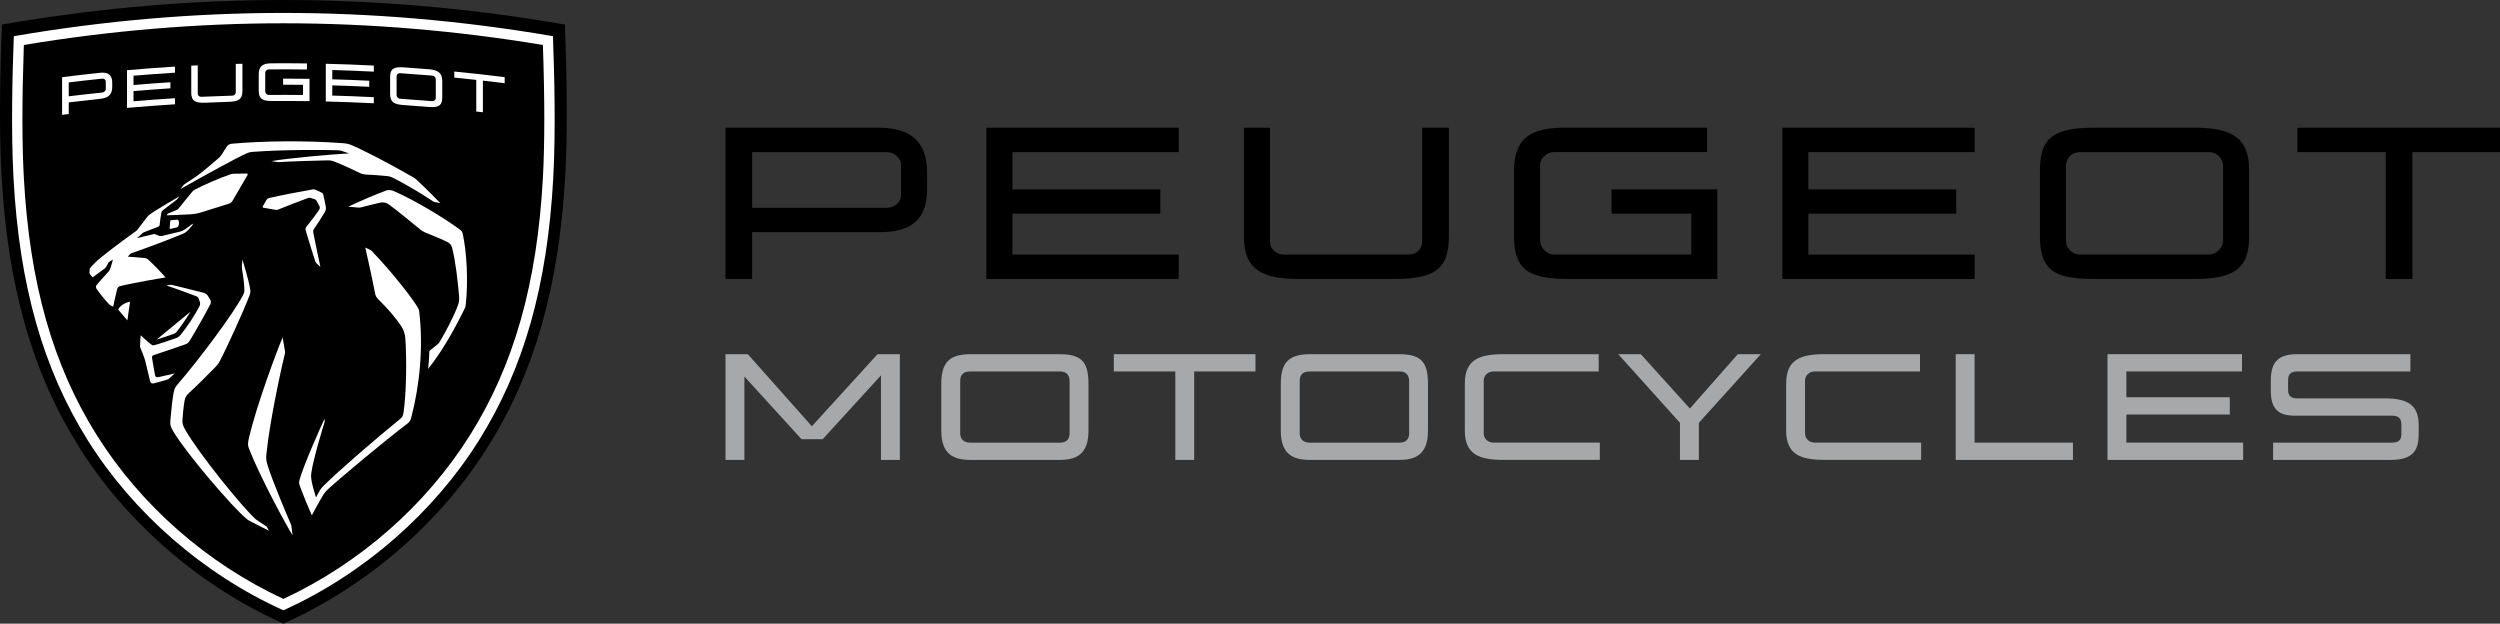<?xml version="1.0" encoding="UTF-8"?>
<svg id="Calque_1" data-name="Calque 1" xmlns="http://www.w3.org/2000/svg" viewBox="0 0 1996.28 498">
  <rect x="0" y="0" width="1996.28" height="498" fill="#333333" stroke="none"/>
  <defs>
    <style>
      .cls-1 {
        fill: #000;
      }

      .cls-1, .cls-2, .cls-3 {
        stroke-width: 0px;
      }

      .cls-2 {
        fill: #a7a8a9;
      }

      .cls-3 {
        fill: #fff;
      }
    </style>
  </defs>
  <g>
    <path class="cls-2" d="M718.54,282.82v84.42h-15.08v-67.5l-46.53,50.95h-16.92l-45.61-50.03v66.58h-15.08v-84.43h17.84l51.13,57.57,52.42-57.57h17.83Z"/>
    <path class="cls-2" d="M751.64,343.89v-37.7c0-17.66,7.36-23.36,23.54-23.36h70.81c17.1,0,23.17,5.7,23.17,23.36v37.7c0,19.31-10.11,23.36-23.17,23.36h-70.81c-13.61,0-23.54-4.23-23.54-23.36ZM846.73,353.45c4.41,0,7.36-2.57,7.36-7.17v-42.12c0-3.87-2.02-7.54-7.36-7.54h-72.28c-6.07,0-7.72,3.68-7.72,7.54v42.12c0,4.6,3.31,7.17,7.72,7.17h72.28Z"/>
    <path class="cls-2" d="M1002.52,296.62h-48.93v70.63h-15.08v-70.63h-49.11v-13.79h113.11v13.79Z"/>
    <path class="cls-2" d="M1022.74,343.89v-37.7c0-17.66,7.36-23.36,23.54-23.36h70.81c17.1,0,23.17,5.7,23.17,23.36v37.7c0,19.31-10.11,23.36-23.17,23.36h-70.81c-13.61,0-23.54-4.23-23.54-23.36ZM1117.84,353.45c4.41,0,7.36-2.57,7.36-7.17v-42.12c0-3.87-2.02-7.54-7.36-7.54h-72.28c-6.07,0-7.72,3.68-7.72,7.54v42.12c0,4.6,3.31,7.17,7.72,7.17h72.28Z"/>
    <path class="cls-2" d="M1169.7,306.18c0-19.13,11.59-23.36,30.9-23.36h75.96v13.79h-84.06c-4.41,0-7.72,3.31-7.72,7.17v42.49c0,3.87,3.31,7.17,7.72,7.17h84.97v13.79h-76.88c-19.31,0-30.9-4.23-30.9-23.36v-37.7h0Z"/>
    <path class="cls-2" d="M1406.04,282.82l-49.48,54.81v29.61h-15.08v-29.61l-49.29-54.81h18.02l39.18,43.4,38.26-43.4h18.39Z"/>
    <path class="cls-2" d="M1426.28,306.18c0-19.13,11.59-23.36,30.9-23.36h75.96v13.79h-84.06c-4.42,0-7.72,3.31-7.72,7.17v42.49c0,3.87,3.31,7.17,7.72,7.17h84.97v13.79h-76.88c-19.31,0-30.9-4.23-30.9-23.36v-37.7h0Z"/>
    <path class="cls-2" d="M1576.73,282.82v70.63h78.54v13.79h-93.62v-84.42h15.08Z"/>
    <path class="cls-2" d="M1791.18,353.45v13.79h-108.33v-84.42h107.41v13.79h-92.33v20.6h82.58v13.79h-82.58v22.44h93.25Z"/>
    <path class="cls-2" d="M1815.09,353.45h94.73c5.52,0,7.72-2.02,7.72-6.81v-7.36c0-5.34-2.21-7.36-7.72-7.36h-77.25c-13.79,0-19.31-5.7-19.31-20.23v-7.72c0-15.08,6.07-21.15,21.15-21.15h90.31v13.79h-89.94c-5.52,0-7.72,2.02-7.72,7.17v7.54c0,4.78,2.21,6.81,7.72,6.81h69.89c19.13,0,26.67,6.25,26.67,21.34v7.54c0,14.53-6.44,20.23-22.62,20.23h-93.62v-13.79Z"/>
  </g>
  <g>
    <path class="cls-1" d="M1252.65,222.73c-28.93,0-43.66-5.26-43.66-33.41v-52.61c0-26.31,13.15-34.72,39.72-34.72h114.42v19.46h-122.3c-5.52,0-11.05,4.74-11.05,10.26v60.5c0,5.52,5.52,11.05,11.05,11.05h109.68v-32.61h-63.65v-19.46h84.43v71.54h-118.63Z"/>
    <path class="cls-1" d="M702.13,102h-122.83v120.73h21.31v-37.35h101.53c24.46,0,38.14-8.94,38.14-34.19v-13.68c0-24.73-13.68-35.51-38.14-35.51ZM719.49,156.18c0,5.26-5.52,9.73-11.05,9.73h-107.84v-44.45h107.84c5.52,0,11.05,4.74,11.05,10.26v24.46h0Z"/>
    <polygon class="cls-1" points="941.2 121.46 941.2 102 787.64 102 787.64 222.73 941.2 222.73 941.2 203.27 808.43 203.27 808.43 170.65 926.52 170.65 926.52 151.18 808.43 151.18 808.43 121.46 941.2 121.46"/>
    <polygon class="cls-1" points="1576.78 121.46 1576.78 102 1423.22 102 1423.22 222.73 1576.78 222.73 1576.78 203.27 1444 203.27 1444 170.65 1562.1 170.65 1562.1 151.18 1444 151.18 1444 121.46 1576.78 121.46"/>
    <path class="cls-1" d="M1036.99,222.73c-27.09,0-43.66-6.05-43.66-33.41v-87.33h20.78v91.01c0,5.52,4.74,10.26,11.05,10.26h99.95c6.31,0,10.52-4.74,10.52-10.26v-91.01h21.31v87.33c0,27.62-14.46,33.41-43.66,33.41h-76.28Z"/>
    <path class="cls-1" d="M1660.74,121.46c-6.31,0-11.05,4.74-11.05,11.05v59.71c0,5.52,4.74,11.05,11.05,11.05h103.37c5.52,0,11.05-5.52,11.05-11.05v-59.71c0-6.31-5.52-11.05-11.05-11.05h-103.37ZM1672.58,222.73c-28.93,0-43.66-4.74-43.66-33.41v-53.92c0-27.09,13.41-33.41,43.66-33.41h79.7c26.3,0,43.66,5.79,43.66,33.41v53.92c0,27.09-14.99,33.41-43.66,33.41h-79.7Z"/>
    <polygon class="cls-1" points="1996.28 102 1834.53 102 1834.53 121.46 1905.02 121.46 1905.02 222.73 1926.32 222.73 1926.32 121.46 1996.28 121.46 1996.28 102"/>
  </g>
  <g>
    <path class="cls-1" d="M221.37,495.71c-64.74-30.11-120.98-79.44-158.35-138.91C25.67,297.35,6.01,228.2,1.17,139.17-.39,110.38-.39,74.38,1.17,29.13l.33-9.54,9.41-1.57C82.52,6.06,154.97,0,226.29,0s143.77,6.06,215.37,18.02l9.41,1.57.33,9.54c1.56,45.25,1.56,81.24,0,110.04-4.84,89.03-24.49,158.18-61.85,217.62-37.37,59.47-93.6,108.8-158.35,138.91l-4.92,2.29-4.92-2.29Z"/>
    <g>
      <g>
        <path class="cls-3" d="M126.18,301.21c-1.39.26-2.13-.47-2.33-1.41-.55-2.53-1.97-11.18-2.41-13.73-.25-1.4.18-2.17,1.45-2.58,6.17-1.99,16.56-5.51,24.92-8.45,2.15-.76,2.82-1.61,4.03-3.54,3.5-5.58,12.09-20.75,16.15-28.61.58-1.12.53-2.45-.12-3.53l-1.85-3.08c-.64-1.05-2.13-2.17-3.32-2.48-8.5-2.18-19.75-4.93-25.06-6.21-1.18-.28-2.41-.24-3.57.13l-.97.31c8.14,2.77,15.08,5.26,23.87,8.6.76.29,1.58,1.17,1.81,1.94l.81,2.66c.33,1.08.23,2.24-.29,3.24-3.73,7.32-10.21,17.01-15.37,23.24-.78.94-1.77,1.65-2.91,2.08-4.99,1.87-14.08,4.88-18.04,5.89-.79.2-1.18.11-1.83-.35-2.88-2.02-8.82-7.59-8.82-7.59,0,0-.5,6.06-.53,8.77,0,.3.05.6.17.88,1.01,2.37,2.8,6.91,3.55,9.22.19.6.35,1.12.5,1.74,1,3.98,3.76,15.72,3.76,15.72.4,1.77,1.4,2.39,2.97,2.05,2.02-.44,8.48-2.25,11.13-3.13.41-.14.77-.35,1.09-.64,1.71-1.56,4.57-4.21,4.57-4.21,0,0-9.72,2.38-13.37,3.07Z"/>
        <path class="cls-3" d="M140.82,265.22c3.3-3.98,7.67-10.37,11.32-16.38l-27.03,22.29c4.43-1.35,10.44-3.38,14.05-4.73.66-.25,1.23-.65,1.66-1.17Z"/>
        <path class="cls-3" d="M141.46,175.42l-4.83.41c-.39.03-.69.34-.72.73l-.45,5.74c-.03.3.25.54.54.47l4.89-1.08c.59-.13,1.29-.67,1.53-1.22.59-1.37.76-2.97.14-4.39-.19-.43-.63-.7-1.09-.66Z"/>
        <path class="cls-3" d="M94.37,247.22l7.33,8.61,2.16-14.88c-4.25.65-8.15,3.37-9.49,6.27Z"/>
        <path class="cls-3" d="M333.64,245.65c-2.99-5.32-17.89-25.48-36.53-44.93-.68-.71-1.5-1.27-2.39-1.66l-3.04-1.32s5.42,23.71,7.85,36.68c.31,1.65,1.12,3.16,2.31,4.35,8.33,8.26,13.83,14.68,18.43,21.48,2,2.95,3.15,6.39,3.4,9.94,1.26,18.83.66,44.71-1.44,59.13-.43,2.92-1.13,3.96-3.04,5.5-18.04,14.59-47.88,40.28-60.69,52.95-1.35,1.33-1.85,1.93-2.67,3.18-1.68,2.55-3.48,6.3-3.48,6.3,0,0-3.04-9.32-3.72-14.41-.31-2.38-.34-3.03,0-5.45,1.54-10.88,9.15-36,10.4-39.76.1-.33.16-.67.16-1.01v-2.36c-2.76,5.76-16.92,37.61-19.91,48.56-.63,2.31-.52,3.22.07,4.94,1.84,5.28,7.19,18.36,9.65,23.71,0,0,5.81-10.91,9.19-16.39.94-1.54,2.1-2.92,3.42-4.15,10.07-9.32,46.28-39.55,63.2-52.27,2.27-1.71,2.96-2.91,3.58-5.27,6.84-26.13,9.72-56.18,6.37-84.54-.13-1.17-.52-2.19-1.1-3.21Z"/>
        <path class="cls-3" d="M259.47,169.21c.69-1.2.95-2.6.71-3.96-.56-3.29-1.42-7.15-2.11-10.07-.13-.55-.5-1-1.01-1.24l-5.1-2.44c-.67-.32-1.42-.43-2.16-.29-12.31,2.17-25.27,4.73-35.06,6.96-.8.18-1.49.69-1.89,1.4l-3.05,5.27c-.24.41,0,.92.46,1.01,2.57.48,7.8,1.42,9.6,1.69,1.1.16,1.47.13,2.38-.24,6.2-2.57,16.35-6.52,23.9-9.25.6-.22,1.24-.23,1.85-.03l3.46,1.11c.5.16.93.51,1.19.97.95,1.67,1.94,3.51,2.53,4.71.42.86.18,2-.54,3.05-2.56,3.71-6.95,9.55-9.96,13.2-.66.8-.88,1.88-.59,2.88,1.77,6.1,5.61,18.66,7.66,24.65.25.74.62,1.3,1.2,1.83l2.89,2.63s-4.59-21.23-5.68-27.31c-.17-.95-.1-1.92.44-2.71,2.43-3.55,6.77-10.15,8.88-13.82Z"/>
        <path class="cls-3" d="M369.5,186.67c-.35-1.61-.88-2.28-2.21-3.28-13.78-10.25-38.57-24.81-53.31-31-1.9-.8-4.03-.84-5.96-.14-7.03,2.58-18.27,7.31-29.96,12.79,0,0,5.14.38,7.6.67,1.25.15,1.74.12,2.96-.21,3.58-.97,9.95-2.55,14.96-3.69,2.45-.56,5.01-.01,7.02,1.49,6.87,5.12,17.91,14.01,24.97,19.94,1.23,1.03,2.62,1.86,4.11,2.46,10.77,4.32,15.5,6.47,17.91,7.71,1.69.87,2.91,2.43,3.38,4.27,2.8,10.81,4.67,27.36,5.65,39.3.18,2.21-.12,4.43-.86,6.53-3.03,8.58-10.57,22.82-14.78,29.63-.38.61-.78,1.08-1.51,1.71-1.49,1.29-4.12,3.41-6.05,4.9-.38.29-.6.73-.6,1.21-.04,4.63-.93,13.58-.93,13.58,10.34-12.96,20.17-29.76,28.9-47.61.72-1.47.99-2.29,1.14-3.67,2.03-19.14.8-41.89-2.43-56.6Z"/>
        <path class="cls-3" d="M232.22,418.48c-2.43-5.46-15.09-35.41-18.51-46.87-1.21-4.05-1.36-5.15-.9-9.72,2.88-28.16,12.99-72.97,14.59-79.12.34-1.3.29-1.65.06-2.97-.41-2.34-1.77-10.37-1.77-10.37-4.58,10.6-20.87,54.38-26.89,80.15-1.13,4.85-.93,6.16.08,8.8,8.65,22.42,30.7,62.93,34.75,69.05l-.91-7.06c-.08-.65-.25-1.29-.51-1.89Z"/>
        <path class="cls-3" d="M212.59,420.23s-4.8-3.12-6.28-4.1c-1.53-1.02-2.06-1.46-2.78-2.11-10.02-9.08-45.18-52.29-55.73-71.08-1.77-3.15-2.28-4.63-2.11-7.81.19-3.62.9-10.61,1.61-14.72.45-2.55,1.03-4.24,3.2-6.21,5.98-5.43,15.63-15.12,20.68-20.26,2.2-2.25,3.32-3.67,4.49-5.88,4.62-8.67,18.76-39.38,23.5-52,.84-2.24.89-2.87.57-5.19-.91-6.61-6.19-23.69-6.19-23.69l-.45,5.72c-.03.39-.02.79.05,1.18.42,2.47,2.03,12.26,1.97,17.3-.02,1.73-.1,2.37-1.04,4.21-7.1,13.96-34.81,51.21-52.32,71.37-1.97,2.27-2.53,3.78-3.08,6.34-.9,4.26-1.93,13.98-2.59,21.7-.36,4.15-.08,5.57,2.56,9.96,10.57,17.56,46.52,59.63,58.25,69.37.77.64,1.6,1.2,2.49,1.67,4.12,2.23,15.41,7.81,15.41,7.81l-1.74-3.05c-.12-.2-.28-.37-.47-.51Z"/>
        <path class="cls-3" d="M160.35,169.66l22.34-6.99c1.32-.4,2.42-1.3,3.09-2.5l11.91-20.51c.28-.49-.07-1.1-.64-1.09l-10.18.14c-.88.01-2,.19-2.84.47-8.85,2.95-21.48,8.57-28.59,12.31-.8.42-1.55,1.1-2.12,1.81l-10.76,13.24c-.35.44-.81.78-1.32,1l-6.97,2.95c-.34.14-.6.4-.76.73l-.33.7s14.72-.46,19.67-.84c2.7-.2,4.89-.62,7.48-1.41Z"/>
        <path class="cls-3" d="M201.28,121.3c28.13-2.11,60.46-1.52,68.3-1.33,1.17.03,2.33.23,3.44.59l5.74,1.92c-14.12.75-48.23,3.78-62.03,6.16l4.86.76c.35.05.69.07,1.04.05,10.21-.63,30.2-1.28,38.98-1.4,2.14-.03,3.25.16,5.44,1,5.11,1.95,15.37,6.6,19.6,8.75,2.21,1.12,3.76,1.5,6.02,1.6,4.59.19,11.61.68,16.8,1.23,1.41.15,2.78.56,4.04,1.19,10.67,5.37,23.41,13,32.13,18.86.51.34,1.08.58,1.68.7l4.31.85s-13.83-14.14-19.28-18.95c-.79-.69-1.64-1.3-2.55-1.82-20.6-11.78-39.12-21.39-49.56-25.78-1.67-.7-3.44-1.13-5.25-1.27-31.87-2.41-65.23-1.82-89.88.34-1.76.15-3.16,1.01-4,2.22-.96,1.4-2.53,3.92-3.97,6.25-.7,1.14-1.56,2.16-2.57,3.04-4.45,3.89-11.91,10.18-16.64,13.74-.41.31-.61.46-.93.69-1.97,1.35-8.51,5.67-9.7,6.44-.45.29-.55.38-.88.8-.38.49-2.34,3.01-2.34,3.01,19.62-11.03,44.62-24.87,53.18-28.64,1.27-.56,2.62-.89,4.02-.99Z"/>
        <path class="cls-3" d="M109.67,183.55c-.24.33-.55.6-.88.84-17.47,12.46-27.25,20.4-31.13,23.66-1.57,1.54-3.08,3.05-4.46,4.48-1.23,1.28-1.52,1.76-1.6,2.77-.07.86-.13,2-.13,2.66,0,.37.09.66.3.97.25.37,1.63,1.94,1.95,2.26.15.15.38.2.56.08,2.58-1.82,6.21-4.51,9.5-7.02.26-.2.75-.69.93-1,.56-.96,1.29-2.34,1.7-3.21.27-.58.46-.76,1.12-1.18.66-.42,2.65-1.66,2.65-1.66,0,0-1.49,6.11-2.55,8.22-.37.73-.71,1.24-.99,1.52-2.57,2.68-7.24,7.89-9.57,10.75-.78.96-.51,2.15.12,3.09,2.14,3.18,6.59,8.66,9.3,11.52.83.88,1.22,1.25,1.98,1.68,1.11.64,1.91.89,1.91.89,0,0,2.24-10.71,3.18-14.03.32-1.13,1.03-2.03,2.44-2.38,11.46-2.84,36.18-6.95,36.18-6.95-2.6-3.11-11.3-12.07-13.93-14.32-.79-.68-1.53-1.02-2.57-1.14-3.2-.37-13.67-1.13-13.67-1.13,0,0,.91-1,1.58-1.7.62-.64.99-.88,1.83-1.17,12.84-4.45,29.97-10.93,39.98-15.1,2.17-.91,3.21-1.55,4.95-3.34.76-.78,2.28-2.49,3.15-3.53.18-.21.27-.37.32-.64.05-.31.13-.88.13-.88,0,0-4.28,3.21-5.96,4.38-1.55,1.08-2.56,1.58-4.39,2.06-3.53.92-10.15,2.49-14.09,3.37-1.08.24-1.6.25-2.57-.1-.63-.23-1.84-.7-2.55-1.04-.78-.36-1.13-.41-1.97-.23-3.5.79-13.03,3.14-13.03,3.14,0,0,4.39-3.91,4.72-4.17.41-.32.61-.43,1.32-.71,3.31-1.32,7.38-2.79,10.83-4.19.79-.32,1.12-.7,1.19-1.48.22-2.65.97-7.43,1.43-9.94.13-.71.36-1.11.93-1.56,2.01-1.59,9.43-7.27,11.19-8.58.12-.11.23-.22.34-.33l2-2.47c-5.27,3.07-14.7,8.66-19.56,11.72-2.09,1.32-3.11,2.02-5.17,3.64-.23.18-.43.39-.61.62-1.29,1.6-6.5,8.35-8.34,10.84Z"/>
      </g>
      <path class="cls-3" d="M441.55,28.9c-73.36-12.64-145.63-18.58-215.26-18.58S84.39,16.26,11.03,28.9c-1.1,29.38-2.34,74.77-.25,113.3,4.67,85.89,23.6,152.56,59.58,209.82,35.87,57.08,91.41,106.17,155.92,135.32,64.51-29.15,120.05-78.24,155.92-135.32,35.98-57.26,54.91-123.93,59.58-209.82,2.09-38.53.85-83.93-.25-113.3ZM433.53,141.75c-4.59,84.43-23.12,149.85-58.33,205.87-35.2,56.01-87.98,102.28-148.92,130.62-60.94-28.34-113.72-74.61-148.92-130.62-35.2-56.02-53.73-121.43-58.33-205.87-1.5-27.58-1.5-62.25.01-105.83,68.9-11.5,138.59-17.33,207.23-17.33s138.33,5.83,207.23,17.33c1.51,43.58,1.51,78.25.02,105.83Z"/>
      <g>
        <path class="cls-3" d="M217.51,80.65c-7.23.05-10.91-1.2-10.91-8.22v-13.12c0-6.56,3.29-8.71,9.92-8.76,9.53-.07,19.06-.04,28.59.09v4.85c-10.19-.14-20.38-.16-30.56-.08-1.38.01-2.76,1.21-2.76,2.58v15.09c0,1.38,1.38,2.74,2.76,2.73,9.14-.07,18.27-.06,27.41.04v-8.13c-5.3-.06-10.61-.09-15.91-.09v-4.85c7.03,0,14.06.05,21.1.15v17.84c-9.88-.14-19.76-.18-29.64-.12Z"/>
        <path class="cls-3" d="M80.13,58.1c-10.19,1.06-20.37,2.24-30.54,3.52v30.11c1.76-.22,3.53-.44,5.3-.66v-9.32c8.41-1.03,16.83-1.98,25.25-2.86,6.09-.63,9.49-3.19,9.49-9.48v-3.41c0-6.17-3.41-8.53-9.5-7.9ZM84.45,71.17c0,1.31-1.37,2.57-2.75,2.71-8.95.92-17.89,1.93-26.82,3.02v-11.09c8.93-1.1,17.87-2.1,26.82-3.02,1.37-.14,2.75.9,2.75,2.28,0,2.04,0,4.07,0,6.1Z"/>
        <path class="cls-3" d="M139.71,58.02v-4.85c-12.77.79-25.54,1.75-38.29,2.88v30.11c12.75-1.13,25.52-2.09,38.29-2.88v-4.85c-11.05.68-22.08,1.49-33.11,2.43v-8.13c9.81-.83,19.63-1.57,29.45-2.2v-4.85c-9.82.63-19.64,1.36-29.45,2.2v-7.42c11.03-.94,22.07-1.75,33.11-2.43Z"/>
        <path class="cls-3" d="M298.49,57.21v-4.85c-12.78-.66-25.56-1.14-38.35-1.44v30.11c12.79.31,25.57.79,38.35,1.44v-4.85c-11.05-.57-22.1-1-33.16-1.31v-8.13c9.83.27,19.67.65,29.5,1.13v-4.85c-9.83-.48-19.66-.86-29.5-1.13v-7.42c11.06.3,22.11.74,33.16,1.31Z"/>
        <path class="cls-3" d="M163.62,82.01c-6.76.3-10.9-.98-10.9-7.8v-21.78c1.73-.09,3.46-.18,5.19-.26v22.7c0,1.37,1.18,2.5,2.76,2.43,8.32-.39,16.64-.7,24.96-.94,1.58-.05,2.63-1.25,2.63-2.63v-22.7c1.77-.05,3.55-.09,5.32-.13v21.78c0,6.89-3.62,8.4-10.91,8.63-6.36.19-12.71.43-19.06.71Z"/>
        <path class="cls-3" d="M319.44,58.44c-1.57-.1-2.76,1-2.76,2.58v14.89c0,1.38,1.18,2.83,2.76,2.93,8.6.57,17.19,1.22,25.78,1.94,1.37.12,2.76-1.14,2.76-2.52v-14.89c0-1.57-1.37-2.88-2.76-2.99-8.59-.72-17.18-1.37-25.78-1.94ZM322.4,83.89c-7.22-.49-10.89-1.88-10.89-9.03v-13.45c0-6.75,3.35-8.14,10.89-7.63,6.63.45,13.25.96,19.87,1.5,6.55.54,10.88,2.39,10.88,9.27v13.45c0,6.76-3.74,7.98-10.88,7.39-6.62-.55-13.25-1.04-19.87-1.5Z"/>
        <path class="cls-3" d="M403,61.62c-13.39-1.69-26.81-3.19-40.24-4.5v4.85c5.85.57,11.7,1.18,17.54,1.82v25.26c1.77.19,3.53.39,5.3.59v-25.26c5.8.66,11.6,1.35,17.39,2.09v-4.85Z"/>
      </g>
    </g>
  </g>
</svg>